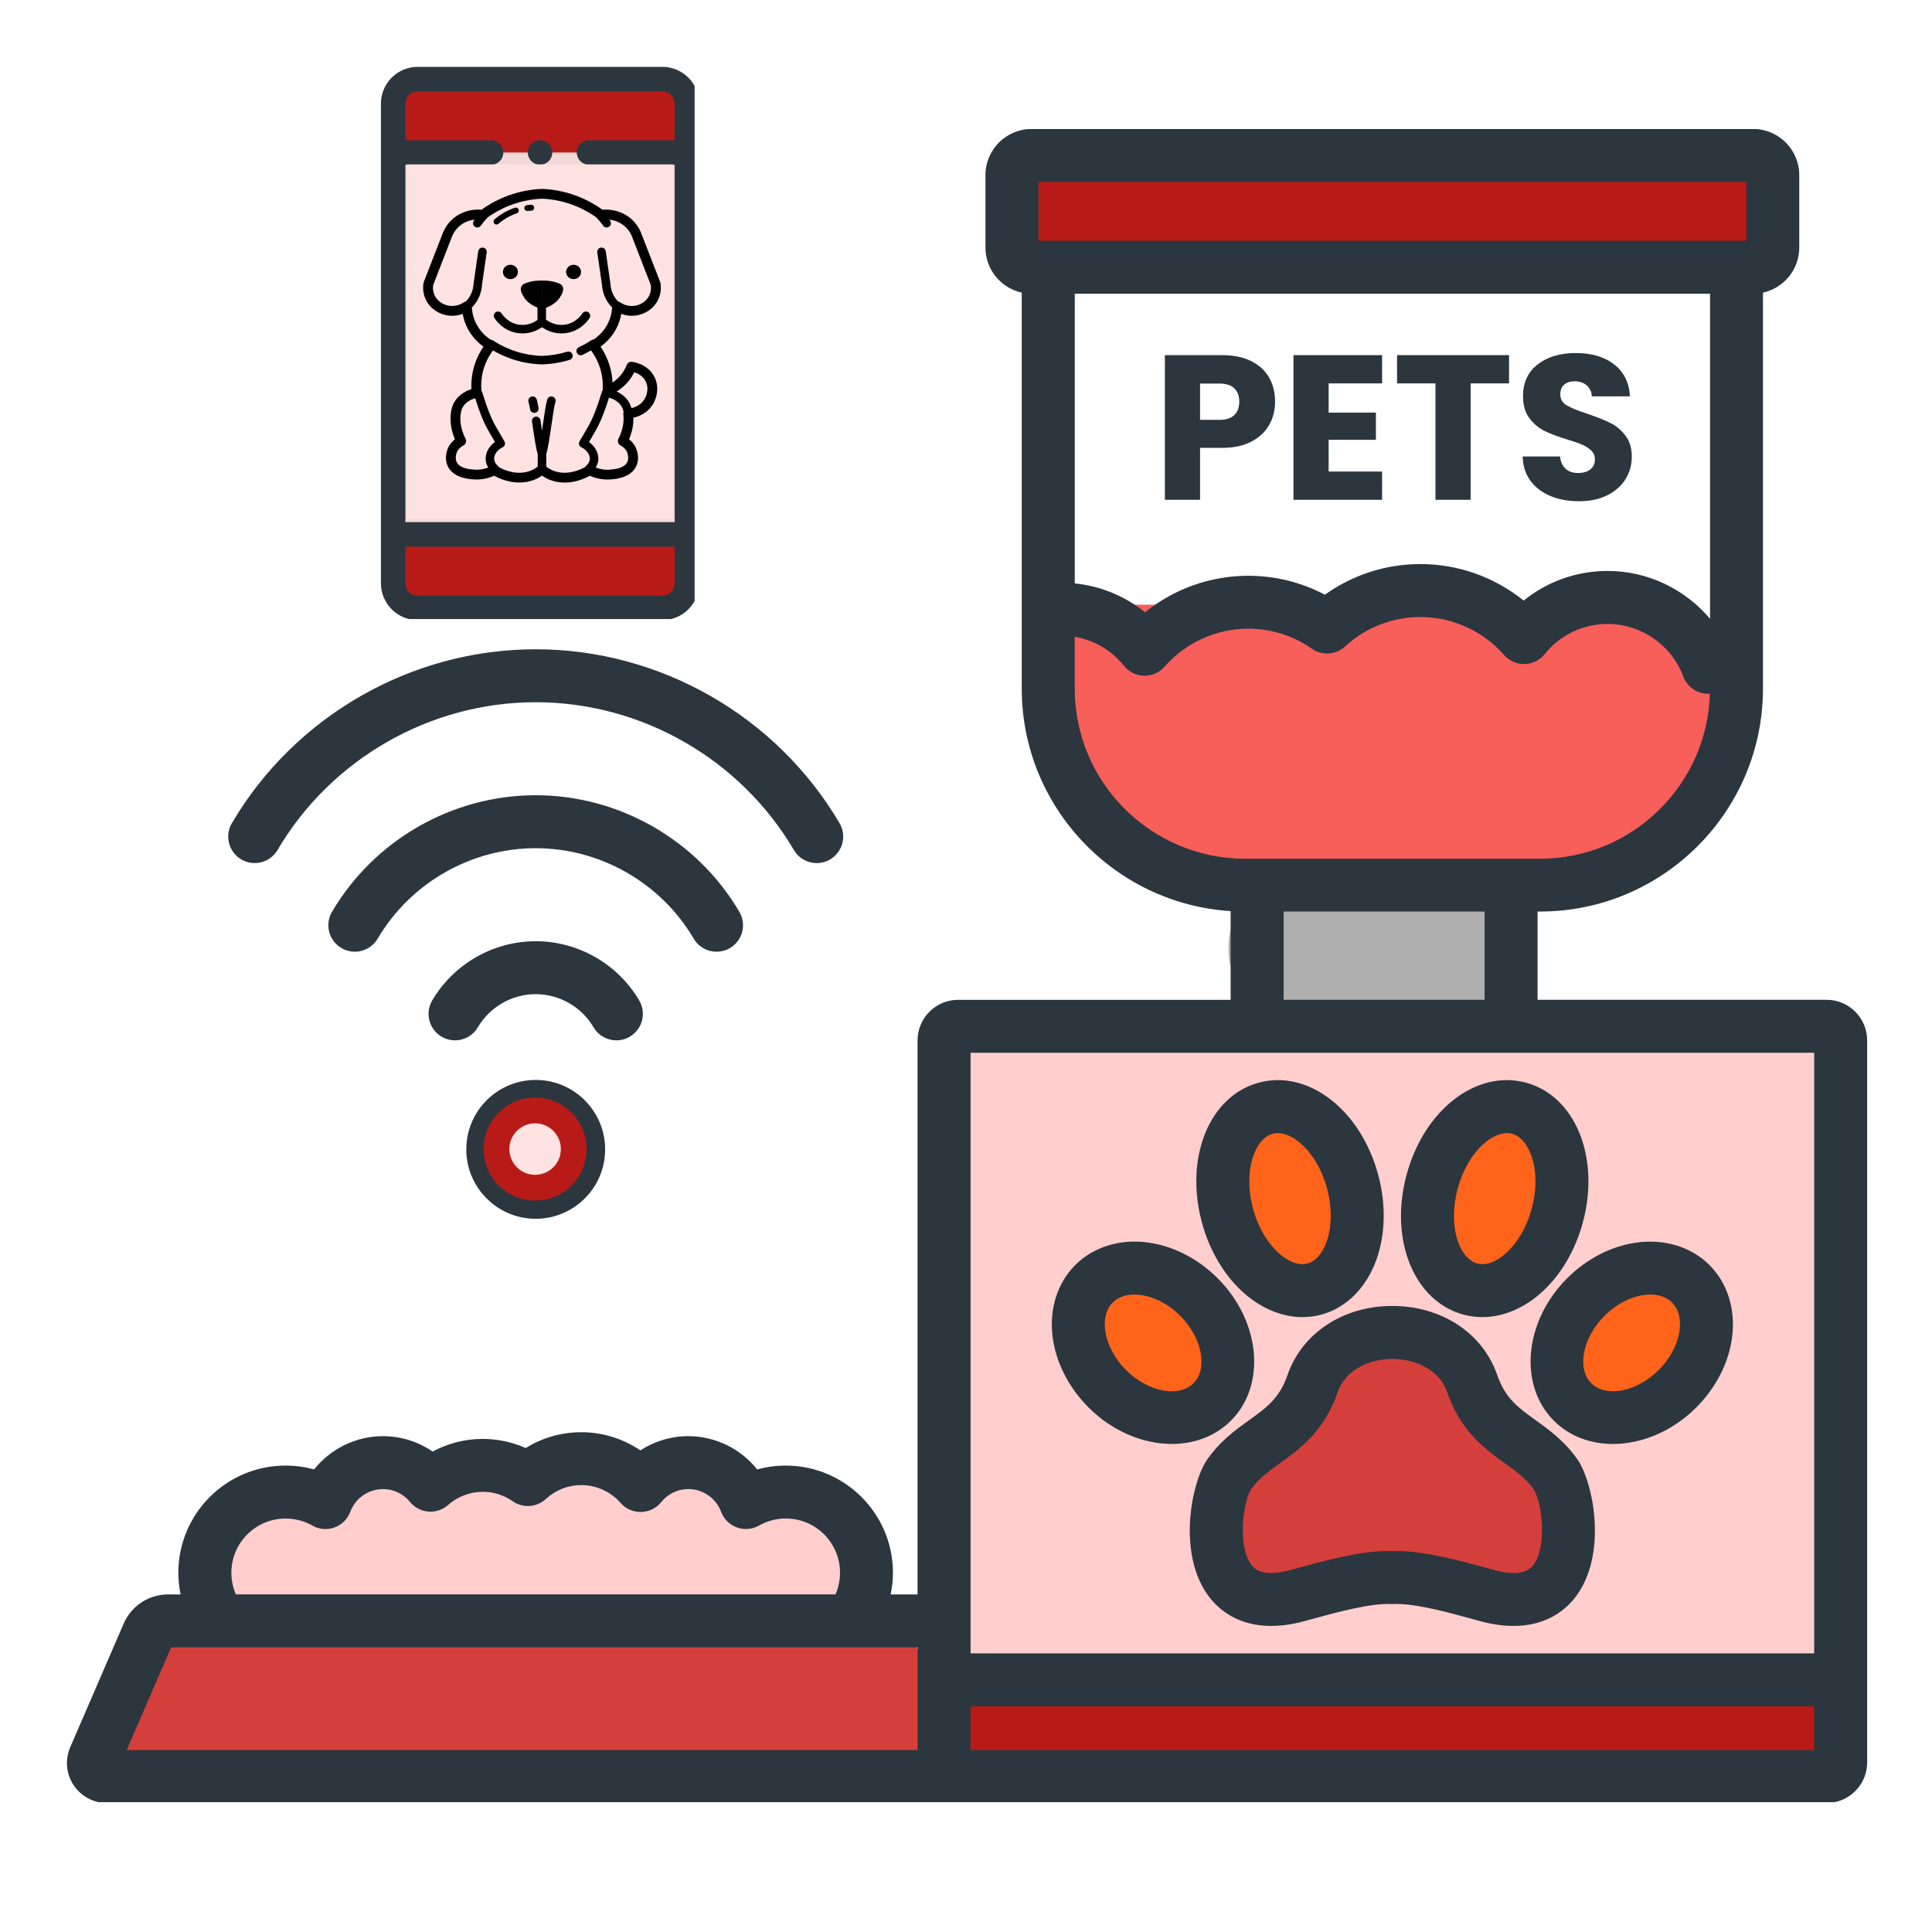 <?xml version="1.0" encoding="UTF-8"?> <svg xmlns="http://www.w3.org/2000/svg" xmlns:xlink="http://www.w3.org/1999/xlink" width="500" zoomAndPan="magnify" viewBox="0 0 375 375" height="500" preserveAspectRatio="xMidYMid meet" version="1.0"><defs><g></g><clipPath id="e8073920e9"><path d="M 183.617 199.578 L 358.461 199.578 L 358.461 325.543 L 183.617 325.543 Z M 183.617 199.578 " clip-rule="nonzero"></path></clipPath><clipPath id="c37a83bc1a"><path d="M 0.617 0.578 L 175.461 0.578 L 175.461 126.543 L 0.617 126.543 Z M 0.617 0.578 " clip-rule="nonzero"></path></clipPath><clipPath id="24e0a2876a"><rect x="0" width="176" y="0" height="127"></rect></clipPath><clipPath id="9bce5357b5"><path d="M 41.477 283.758 L 168.762 283.758 L 168.762 330.176 L 41.477 330.176 Z M 41.477 283.758 " clip-rule="nonzero"></path></clipPath><clipPath id="b0d5c525c2"><path d="M 105.082 283.758 C 69.953 283.758 41.477 294.148 41.477 306.965 C 41.477 319.781 69.953 330.176 105.082 330.176 C 140.211 330.176 168.688 319.781 168.688 306.965 C 168.688 294.148 140.211 283.758 105.082 283.758 Z M 105.082 283.758 " clip-rule="nonzero"></path></clipPath><clipPath id="4340d06188"><path d="M 0.477 0.758 L 127.719 0.758 L 127.719 47.176 L 0.477 47.176 Z M 0.477 0.758 " clip-rule="nonzero"></path></clipPath><clipPath id="eedb66172c"><path d="M 64.082 0.758 C 28.953 0.758 0.477 11.148 0.477 23.965 C 0.477 36.781 28.953 47.176 64.082 47.176 C 99.211 47.176 127.688 36.781 127.688 23.965 C 127.688 11.148 99.211 0.758 64.082 0.758 Z M 64.082 0.758 " clip-rule="nonzero"></path></clipPath><clipPath id="e8c7c3a89d"><rect x="0" width="128" y="0" height="48"></rect></clipPath><clipPath id="0ea9186991"><path d="M 183.617 328.629 L 358.461 328.629 L 358.461 346.371 L 183.617 346.371 Z M 183.617 328.629 " clip-rule="nonzero"></path></clipPath><clipPath id="57c3fb2841"><path d="M 0.617 0.629 L 175.461 0.629 L 175.461 18.371 L 0.617 18.371 Z M 0.617 0.629 " clip-rule="nonzero"></path></clipPath><clipPath id="bbbe6de3fe"><rect x="0" width="176" y="0" height="19"></rect></clipPath><clipPath id="821e1cc804"><path d="M 200.156 31.91 L 341.086 31.91 L 341.086 49.648 L 200.156 49.648 Z M 200.156 31.91 " clip-rule="nonzero"></path></clipPath><clipPath id="b8a622a334"><path d="M 0.156 0.91 L 141.086 0.91 L 141.086 18.648 L 0.156 18.648 Z M 0.156 0.91 " clip-rule="nonzero"></path></clipPath><clipPath id="2e2a807655"><rect x="0" width="142" y="0" height="19"></rect></clipPath><clipPath id="727e84e766"><path d="M 22.555 317.066 L 179 317.066 L 179 343.281 L 22.555 343.281 Z M 22.555 317.066 " clip-rule="nonzero"></path></clipPath><clipPath id="b3de8133ef"><path d="M 28.555 317.066 L 172.945 317.066 C 174.535 317.066 176.062 317.699 177.188 318.824 C 178.312 319.949 178.945 321.473 178.945 323.066 L 178.945 337.281 C 178.945 338.875 178.312 340.398 177.188 341.523 C 176.062 342.652 174.535 343.281 172.945 343.281 L 28.555 343.281 C 26.965 343.281 25.438 342.652 24.312 341.523 C 23.188 340.398 22.555 338.875 22.555 337.281 L 22.555 323.066 C 22.555 321.473 23.188 319.949 24.312 318.824 C 25.438 317.699 26.965 317.066 28.555 317.066 Z M 28.555 317.066 " clip-rule="nonzero"></path></clipPath><clipPath id="f2a91de0fa"><path d="M 0.555 0.066 L 157 0.066 L 157 26.281 L 0.555 26.281 Z M 0.555 0.066 " clip-rule="nonzero"></path></clipPath><clipPath id="128a61e3b2"><path d="M 6.555 0.066 L 150.945 0.066 C 152.535 0.066 154.062 0.699 155.188 1.824 C 156.312 2.949 156.945 4.473 156.945 6.066 L 156.945 20.281 C 156.945 21.875 156.312 23.398 155.188 24.523 C 154.062 25.652 152.535 26.281 150.945 26.281 L 6.555 26.281 C 4.965 26.281 3.438 25.652 2.312 24.523 C 1.188 23.398 0.555 21.875 0.555 20.281 L 0.555 6.066 C 0.555 4.473 1.188 2.949 2.312 1.824 C 3.438 0.699 4.965 0.066 6.555 0.066 Z M 6.555 0.066 " clip-rule="nonzero"></path></clipPath><clipPath id="eae759f5b2"><rect x="0" width="157" y="0" height="27"></rect></clipPath><clipPath id="5be9712130"><path d="M 73.324 12 L 134.824 12 L 134.824 120.16 L 73.324 120.16 Z M 73.324 12 " clip-rule="nonzero"></path></clipPath><clipPath id="dd4da2e9af"><path d="M 78.922 31.91 L 130.629 31.91 L 130.629 100.758 L 78.922 100.758 Z M 78.922 31.91 " clip-rule="nonzero"></path></clipPath><clipPath id="7640c4597e"><path d="M 0.922 0.91 L 52.629 0.91 L 52.629 69.758 L 0.922 69.758 Z M 0.922 0.91 " clip-rule="nonzero"></path></clipPath><clipPath id="4ecad1ae11"><rect x="0" width="53" y="0" height="70"></rect></clipPath><clipPath id="822da3a580"><path d="M 82 36.664 L 128.449 36.664 L 128.449 93.664 L 82 93.664 Z M 82 36.664 " clip-rule="nonzero"></path></clipPath><clipPath id="e6bdc98ce2"><path d="M 204.066 117.371 L 332.082 117.371 L 332.082 159.551 L 204.066 159.551 Z M 204.066 117.371 " clip-rule="nonzero"></path></clipPath><clipPath id="60b0042ed6"><path d="M 216.066 117.371 L 320.027 117.371 C 326.656 117.371 332.027 122.746 332.027 129.371 L 332.027 147.551 C 332.027 154.176 326.656 159.551 320.027 159.551 L 216.066 159.551 C 209.438 159.551 204.066 154.176 204.066 147.551 L 204.066 129.371 C 204.066 122.746 209.438 117.371 216.066 117.371 Z M 216.066 117.371 " clip-rule="nonzero"></path></clipPath><clipPath id="b1e6cd7de1"><path d="M 0.066 0.371 L 128.082 0.371 L 128.082 42.551 L 0.066 42.551 Z M 0.066 0.371 " clip-rule="nonzero"></path></clipPath><clipPath id="03091ec05d"><path d="M 12.066 0.371 L 116.027 0.371 C 122.656 0.371 128.027 5.746 128.027 12.371 L 128.027 30.551 C 128.027 37.176 122.656 42.551 116.027 42.551 L 12.066 42.551 C 5.438 42.551 0.066 37.176 0.066 30.551 L 0.066 12.371 C 0.066 5.746 5.438 0.371 12.066 0.371 Z M 12.066 0.371 " clip-rule="nonzero"></path></clipPath><clipPath id="96143b9ef0"><rect x="0" width="129" y="0" height="43"></rect></clipPath><clipPath id="c74e5af649"><path d="M 220.555 129.371 L 319.738 129.371 L 319.738 171.551 L 220.555 171.551 Z M 220.555 129.371 " clip-rule="nonzero"></path></clipPath><clipPath id="582d38c2d5"><path d="M 232.555 129.371 L 307.59 129.371 C 314.215 129.371 319.59 134.746 319.59 141.371 L 319.59 159.551 C 319.59 166.176 314.215 171.551 307.59 171.551 L 232.555 171.551 C 225.926 171.551 220.555 166.176 220.555 159.551 L 220.555 141.371 C 220.555 134.746 225.926 129.371 232.555 129.371 Z M 232.555 129.371 " clip-rule="nonzero"></path></clipPath><clipPath id="10c7f0683c"><path d="M 0.555 0.371 L 99.68 0.371 L 99.68 42.551 L 0.555 42.551 Z M 0.555 0.371 " clip-rule="nonzero"></path></clipPath><clipPath id="576723b518"><path d="M 12.555 0.371 L 87.59 0.371 C 94.215 0.371 99.59 5.746 99.59 12.371 L 99.59 30.551 C 99.59 37.176 94.215 42.551 87.59 42.551 L 12.555 42.551 C 5.926 42.551 0.555 37.176 0.555 30.551 L 0.555 12.371 C 0.555 5.746 5.926 0.371 12.555 0.371 Z M 12.555 0.371 " clip-rule="nonzero"></path></clipPath><clipPath id="1b6fb54a5b"><rect x="0" width="100" y="0" height="43"></rect></clipPath><clipPath id="39c6c3a00f"><path d="M 238.465 171.551 L 295.66 171.551 L 295.66 196.578 L 238.465 196.578 Z M 238.465 171.551 " clip-rule="nonzero"></path></clipPath><clipPath id="8785f4e434"><path d="M 250.465 171.551 L 283.605 171.551 C 290.234 171.551 295.605 176.922 295.605 183.551 L 295.605 184.578 C 295.605 191.203 290.234 196.578 283.605 196.578 L 250.465 196.578 C 243.84 196.578 238.465 191.203 238.465 184.578 L 238.465 183.551 C 238.465 176.922 243.84 171.551 250.465 171.551 Z M 250.465 171.551 " clip-rule="nonzero"></path></clipPath><clipPath id="13873806b2"><path d="M 0.465 0.551 L 57.66 0.551 L 57.66 25.578 L 0.465 25.578 Z M 0.465 0.551 " clip-rule="nonzero"></path></clipPath><clipPath id="b8e904b16d"><path d="M 12.465 0.551 L 45.605 0.551 C 52.234 0.551 57.605 5.922 57.605 12.551 L 57.605 13.578 C 57.605 20.203 52.234 25.578 45.605 25.578 L 12.465 25.578 C 5.84 25.578 0.465 20.203 0.465 13.578 L 0.465 12.551 C 0.465 5.922 5.84 0.551 12.465 0.551 Z M 12.465 0.551 " clip-rule="nonzero"></path></clipPath><clipPath id="e80cfeebed"><rect x="0" width="58" y="0" height="26"></rect></clipPath><clipPath id="6d5ddeffaa"><path d="M 249.781 259.426 L 291.461 259.426 L 291.461 303.223 L 249.781 303.223 Z M 249.781 259.426 " clip-rule="nonzero"></path></clipPath><clipPath id="7eae310c0f"><path d="M 270.621 259.426 C 259.113 259.426 249.781 269.203 249.781 281.266 C 249.781 293.324 259.113 303.102 270.621 303.102 C 282.129 303.102 291.461 293.324 291.461 281.266 C 291.461 269.203 282.129 259.426 270.621 259.426 Z M 270.621 259.426 " clip-rule="nonzero"></path></clipPath><clipPath id="e50ce619aa"><path d="M 0.781 0.426 L 42.461 0.426 L 42.461 44.121 L 0.781 44.121 Z M 0.781 0.426 " clip-rule="nonzero"></path></clipPath><clipPath id="c394ef9c0b"><path d="M 21.621 0.426 C 10.113 0.426 0.781 10.203 0.781 22.266 C 0.781 34.324 10.113 44.102 21.621 44.102 C 33.129 44.102 42.461 34.324 42.461 22.266 C 42.461 10.203 33.129 0.426 21.621 0.426 Z M 21.621 0.426 " clip-rule="nonzero"></path></clipPath><clipPath id="54528f1614"><rect x="0" width="43" y="0" height="45"></rect></clipPath><clipPath id="4114d202a3"><path d="M 235.348 275.387 L 268.047 275.387 L 268.047 308.086 L 235.348 308.086 Z M 235.348 275.387 " clip-rule="nonzero"></path></clipPath><clipPath id="de6d65250c"><path d="M 251.699 275.387 C 242.668 275.387 235.348 282.707 235.348 291.734 C 235.348 300.766 242.668 308.086 251.699 308.086 C 260.727 308.086 268.047 300.766 268.047 291.734 C 268.047 282.707 260.727 275.387 251.699 275.387 Z M 251.699 275.387 " clip-rule="nonzero"></path></clipPath><clipPath id="9203974204"><path d="M 0.348 0.387 L 33.047 0.387 L 33.047 33.086 L 0.348 33.086 Z M 0.348 0.387 " clip-rule="nonzero"></path></clipPath><clipPath id="c5f88d3c02"><path d="M 16.699 0.387 C 7.668 0.387 0.348 7.707 0.348 16.734 C 0.348 25.766 7.668 33.086 16.699 33.086 C 25.727 33.086 33.047 25.766 33.047 16.734 C 33.047 7.707 25.727 0.387 16.699 0.387 Z M 16.699 0.387 " clip-rule="nonzero"></path></clipPath><clipPath id="f7882d7dad"><rect x="0" width="34" y="0" height="34"></rect></clipPath><clipPath id="d6d9332d91"><path d="M 271.039 275.387 L 303.738 275.387 L 303.738 308.086 L 271.039 308.086 Z M 271.039 275.387 " clip-rule="nonzero"></path></clipPath><clipPath id="4b65be77ce"><path d="M 287.387 275.387 C 278.359 275.387 271.039 282.707 271.039 291.734 C 271.039 300.766 278.359 308.086 287.387 308.086 C 296.418 308.086 303.738 300.766 303.738 291.734 C 303.738 282.707 296.418 275.387 287.387 275.387 Z M 287.387 275.387 " clip-rule="nonzero"></path></clipPath><clipPath id="1aaf7489d3"><path d="M 0.039 0.387 L 32.738 0.387 L 32.738 33.086 L 0.039 33.086 Z M 0.039 0.387 " clip-rule="nonzero"></path></clipPath><clipPath id="1b7f95cc63"><path d="M 16.387 0.387 C 7.359 0.387 0.039 7.707 0.039 16.734 C 0.039 25.766 7.359 33.086 16.387 33.086 C 25.418 33.086 32.738 25.766 32.738 16.734 C 32.738 7.707 25.418 0.387 16.387 0.387 Z M 16.387 0.387 " clip-rule="nonzero"></path></clipPath><clipPath id="dfa92e860b"><rect x="0" width="33" y="0" height="34"></rect></clipPath><clipPath id="9acdafb686"><path d="M 209.664 245.023 L 238.465 245.023 L 238.465 273.828 L 209.664 273.828 Z M 209.664 245.023 " clip-rule="nonzero"></path></clipPath><clipPath id="4727d9fd2f"><path d="M 224.062 245.023 C 216.109 245.023 209.664 251.473 209.664 259.426 C 209.664 267.379 216.109 273.828 224.062 273.828 C 232.02 273.828 238.465 267.379 238.465 259.426 C 238.465 251.473 232.02 245.023 224.062 245.023 Z M 224.062 245.023 " clip-rule="nonzero"></path></clipPath><clipPath id="c1376527da"><path d="M 0.664 0.023 L 29.465 0.023 L 29.465 28.828 L 0.664 28.828 Z M 0.664 0.023 " clip-rule="nonzero"></path></clipPath><clipPath id="5fd6e7bff9"><path d="M 15.062 0.023 C 7.109 0.023 0.664 6.473 0.664 14.426 C 0.664 22.379 7.109 28.828 15.062 28.828 C 23.02 28.828 29.465 22.379 29.465 14.426 C 29.465 6.473 23.02 0.023 15.062 0.023 Z M 15.062 0.023 " clip-rule="nonzero"></path></clipPath><clipPath id="c8eb62ba38"><rect x="0" width="30" y="0" height="29"></rect></clipPath><clipPath id="d562042eb7"><path d="M 235.348 216.223 L 264.152 216.223 L 264.152 249.074 L 235.348 249.074 Z M 235.348 216.223 " clip-rule="nonzero"></path></clipPath><clipPath id="0ac94b4359"><path d="M 249.75 216.223 C 241.797 216.223 235.348 223.562 235.348 232.617 C 235.348 241.676 241.797 249.016 249.75 249.016 C 257.703 249.016 264.152 241.676 264.152 232.617 C 264.152 223.562 257.703 216.223 249.75 216.223 Z M 249.75 216.223 " clip-rule="nonzero"></path></clipPath><clipPath id="a365d7ae96"><path d="M 0.348 0.223 L 29.152 0.223 L 29.152 33 L 0.348 33 Z M 0.348 0.223 " clip-rule="nonzero"></path></clipPath><clipPath id="8b703a2be6"><path d="M 14.75 0.223 C 6.797 0.223 0.348 7.562 0.348 16.617 C 0.348 25.676 6.797 33.016 14.75 33.016 C 22.703 33.016 29.152 25.676 29.152 16.617 C 29.152 7.562 22.703 0.223 14.75 0.223 Z M 14.75 0.223 " clip-rule="nonzero"></path></clipPath><clipPath id="bba8d1500c"><rect x="0" width="30" y="0" height="34"></rect></clipPath><clipPath id="02d414783f"><path d="M 274.934 216.223 L 303.738 216.223 L 303.738 249.074 L 274.934 249.074 Z M 274.934 216.223 " clip-rule="nonzero"></path></clipPath><clipPath id="680a225958"><path d="M 289.336 216.223 C 281.383 216.223 274.934 223.562 274.934 232.617 C 274.934 241.676 281.383 249.016 289.336 249.016 C 297.289 249.016 303.738 241.676 303.738 232.617 C 303.738 223.562 297.289 216.223 289.336 216.223 Z M 289.336 216.223 " clip-rule="nonzero"></path></clipPath><clipPath id="319bcebdcb"><path d="M 0.934 0.223 L 29.738 0.223 L 29.738 33 L 0.934 33 Z M 0.934 0.223 " clip-rule="nonzero"></path></clipPath><clipPath id="4748f18bd1"><path d="M 15.336 0.223 C 7.383 0.223 0.934 7.562 0.934 16.617 C 0.934 25.676 7.383 33.016 15.336 33.016 C 23.289 33.016 29.738 25.676 29.738 16.617 C 29.738 7.562 23.289 0.223 15.336 0.223 Z M 15.336 0.223 " clip-rule="nonzero"></path></clipPath><clipPath id="49973d8ca1"><rect x="0" width="30" y="0" height="34"></rect></clipPath><clipPath id="1cb2a87f3b"><path d="M 303.223 245.023 L 332.027 245.023 L 332.027 273.828 L 303.223 273.828 Z M 303.223 245.023 " clip-rule="nonzero"></path></clipPath><clipPath id="6b232e1904"><path d="M 317.625 245.023 C 309.672 245.023 303.223 251.473 303.223 259.426 C 303.223 267.379 309.672 273.828 317.625 273.828 C 325.578 273.828 332.027 267.379 332.027 259.426 C 332.027 251.473 325.578 245.023 317.625 245.023 Z M 317.625 245.023 " clip-rule="nonzero"></path></clipPath><clipPath id="f6f6bc70c4"><path d="M 0.223 0.023 L 29.027 0.023 L 29.027 28.828 L 0.223 28.828 Z M 0.223 0.023 " clip-rule="nonzero"></path></clipPath><clipPath id="8bf64de0db"><path d="M 14.625 0.023 C 6.672 0.023 0.223 6.473 0.223 14.426 C 0.223 22.379 6.672 28.828 14.625 28.828 C 22.578 28.828 29.027 22.379 29.027 14.426 C 29.027 6.473 22.578 0.023 14.625 0.023 Z M 14.625 0.023 " clip-rule="nonzero"></path></clipPath><clipPath id="23c8e0a9aa"><rect x="0" width="30" y="0" height="29"></rect></clipPath><clipPath id="669ccabfcc"><path d="M 12.348 25.047 L 362.598 25.047 L 362.598 349.797 L 12.348 349.797 Z M 12.348 25.047 " clip-rule="nonzero"></path></clipPath><clipPath id="84bd579fed"><path d="M 93.875 213.043 L 113.859 213.043 L 113.859 233.027 L 93.875 233.027 Z M 93.875 213.043 " clip-rule="nonzero"></path></clipPath><clipPath id="da3f2fa6e1"><path d="M 103.867 213.043 C 98.348 213.043 93.875 217.516 93.875 223.035 C 93.875 228.555 98.348 233.027 103.867 233.027 C 109.383 233.027 113.859 228.555 113.859 223.035 C 113.859 217.516 109.383 213.043 103.867 213.043 Z M 103.867 213.043 " clip-rule="nonzero"></path></clipPath><clipPath id="71ce74e895"><path d="M 0.875 0.043 L 20.859 0.043 L 20.859 20.027 L 0.875 20.027 Z M 0.875 0.043 " clip-rule="nonzero"></path></clipPath><clipPath id="0bce1ba0de"><path d="M 10.867 0.043 C 5.348 0.043 0.875 4.516 0.875 10.035 C 0.875 15.555 5.348 20.027 10.867 20.027 C 16.383 20.027 20.859 15.555 20.859 10.035 C 20.859 4.516 16.383 0.043 10.867 0.043 Z M 10.867 0.043 " clip-rule="nonzero"></path></clipPath><clipPath id="466d0ad5d9"><rect x="0" width="21" y="0" height="21"></rect></clipPath><clipPath id="9e05200b9b"><path d="M 98.871 218.039 L 108.863 218.039 L 108.863 228.031 L 98.871 228.031 Z M 98.871 218.039 " clip-rule="nonzero"></path></clipPath><clipPath id="41d5bd59d9"><path d="M 103.867 218.039 C 101.105 218.039 98.871 220.277 98.871 223.035 C 98.871 225.793 101.105 228.031 103.867 228.031 C 106.625 228.031 108.863 225.793 108.863 223.035 C 108.863 220.277 106.625 218.039 103.867 218.039 Z M 103.867 218.039 " clip-rule="nonzero"></path></clipPath><clipPath id="338c997fb7"><path d="M 0.871 0.039 L 10.863 0.039 L 10.863 10.031 L 0.871 10.031 Z M 0.871 0.039 " clip-rule="nonzero"></path></clipPath><clipPath id="440f0e5af1"><path d="M 5.867 0.039 C 3.105 0.039 0.871 2.277 0.871 5.035 C 0.871 7.793 3.105 10.031 5.867 10.031 C 8.625 10.031 10.863 7.793 10.863 5.035 C 10.863 2.277 8.625 0.039 5.867 0.039 Z M 5.867 0.039 " clip-rule="nonzero"></path></clipPath><clipPath id="354da3bae7"><rect x="0" width="11" y="0" height="11"></rect></clipPath></defs><g clip-path="url(#e8073920e9)"><g transform="matrix(1, 0, 0, 1, 183, 199)"><g clip-path="url(#24e0a2876a)"><g clip-path="url(#c37a83bc1a)"><path fill="#ffcecd" d="M 0.617 0.578 L 175.297 0.578 L 175.297 126.543 L 0.617 126.543 Z M 0.617 0.578 " fill-opacity="1" fill-rule="nonzero"></path></g></g></g></g><g clip-path="url(#9bce5357b5)"><g clip-path="url(#b0d5c525c2)"><g transform="matrix(1, 0, 0, 1, 41, 283)"><g clip-path="url(#e8c7c3a89d)"><g clip-path="url(#4340d06188)"><g clip-path="url(#eedb66172c)"><path fill="#ffcecd" d="M 0.477 0.758 L 127.762 0.758 L 127.762 47.176 L 0.477 47.176 Z M 0.477 0.758 " fill-opacity="1" fill-rule="nonzero"></path></g></g></g></g></g></g><g clip-path="url(#0ea9186991)"><g transform="matrix(1, 0, 0, 1, 183, 328)"><g clip-path="url(#bbbe6de3fe)"><g clip-path="url(#57c3fb2841)"><path fill="#b81b17" d="M 0.617 0.629 L 175.441 0.629 L 175.441 18.371 L 0.617 18.371 Z M 0.617 0.629 " fill-opacity="1" fill-rule="nonzero"></path></g></g></g></g><g clip-path="url(#821e1cc804)"><g transform="matrix(1, 0, 0, 1, 200, 31)"><g clip-path="url(#2e2a807655)"><g clip-path="url(#b8a622a334)"><path fill="#b81b17" d="M 0.156 0.91 L 141.098 0.91 L 141.098 18.648 L 0.156 18.648 Z M 0.156 0.91 " fill-opacity="1" fill-rule="nonzero"></path></g></g></g></g><g clip-path="url(#727e84e766)"><g clip-path="url(#b3de8133ef)"><g transform="matrix(1, 0, 0, 1, 22, 317)"><g clip-path="url(#eae759f5b2)"><g clip-path="url(#f2a91de0fa)"><g clip-path="url(#128a61e3b2)"><path fill="#d43f3b" d="M 0.555 0.066 L 156.938 0.066 L 156.938 26.281 L 0.555 26.281 Z M 0.555 0.066 " fill-opacity="1" fill-rule="nonzero"></path></g></g></g></g></g></g><path fill="#f4d8d8" d="M 76.312 29.609 L 133.328 29.609 L 133.328 103.73 L 76.312 103.73 Z M 76.312 29.609 " fill-opacity="1" fill-rule="nonzero"></path><path fill="#b81b17" d="M 133.328 103.73 L 133.328 113.234 C 133.328 115.871 131.215 117.984 128.578 117.984 L 81.062 117.984 C 78.426 117.984 76.312 115.871 76.312 113.234 L 76.312 103.73 Z M 133.328 103.73 " fill-opacity="1" fill-rule="nonzero"></path><path fill="#b81b17" d="M 128.578 15.355 L 81.062 15.355 C 78.426 15.355 76.312 17.469 76.312 20.105 L 76.312 29.609 L 133.328 29.609 L 133.328 20.105 C 133.328 17.469 131.215 15.355 128.578 15.355 Z M 128.578 15.355 " fill-opacity="1" fill-rule="nonzero"></path><path fill="#2b363f" d="M 104.82 31.984 C 106.129 31.984 107.195 30.914 107.195 29.609 C 107.195 28.301 106.129 27.234 104.82 27.234 C 103.516 27.234 102.445 28.301 102.445 29.609 C 102.445 30.914 103.516 31.984 104.82 31.984 Z M 104.82 31.984 " fill-opacity="1" fill-rule="nonzero"></path><path fill="#2b363f" d="M 104.82 80.926 C 103.516 80.926 102.445 81.992 102.445 83.301 C 102.445 84.605 103.516 85.676 104.82 85.676 C 106.129 85.676 107.195 84.605 107.195 83.301 C 107.195 81.992 106.129 80.926 104.82 80.926 Z M 104.82 80.926 " fill-opacity="1" fill-rule="nonzero"></path><g clip-path="url(#5be9712130)"><path fill="#2b363f" d="M 73.938 20.105 L 73.938 113.234 C 73.938 117.152 77.145 120.359 81.062 120.359 L 128.578 120.359 C 132.5 120.359 135.707 117.152 135.707 113.234 L 135.707 20.105 C 135.707 16.184 132.5 12.977 128.578 12.977 L 81.062 12.977 C 77.145 12.977 73.938 16.184 73.938 20.105 Z M 128.578 115.609 L 81.062 115.609 C 79.758 115.609 78.688 114.539 78.688 113.234 L 78.688 106.105 L 130.953 106.105 L 130.953 113.234 C 130.953 114.539 129.887 115.609 128.578 115.609 Z M 130.953 20.105 L 130.953 27.234 L 114.324 27.234 C 113.016 27.234 111.949 28.301 111.949 29.609 C 111.949 30.914 113.016 31.984 114.324 31.984 L 130.953 31.984 L 130.953 101.355 L 78.688 101.355 L 78.688 31.984 L 95.316 31.984 C 96.625 31.984 97.695 30.914 97.695 29.609 C 97.695 28.301 96.625 27.234 95.316 27.234 L 78.688 27.234 L 78.688 20.105 C 78.688 18.797 79.758 17.73 81.062 17.73 L 128.578 17.73 C 129.887 17.73 130.953 18.797 130.953 20.105 Z M 130.953 20.105 " fill-opacity="1" fill-rule="nonzero"></path></g><path fill="#2b363f" d="M 112.875 73.512 C 107.91 70.52 101.734 70.52 96.766 73.512 C 95.652 74.176 95.27 75.648 95.961 76.766 C 96.648 77.883 98.098 78.262 99.215 77.574 C 102.684 75.508 106.984 75.508 110.453 77.574 C 111.566 78.238 113.043 77.883 113.707 76.766 C 114.371 75.625 113.992 74.176 112.875 73.512 Z M 112.875 73.512 " fill-opacity="1" fill-rule="nonzero"></path><path fill="#2b363f" d="M 85.578 58.094 L 83.984 59.164 C 82.895 59.898 82.609 61.371 83.32 62.465 C 83.773 63.152 84.531 63.535 85.293 63.535 C 85.742 63.535 86.195 63.414 86.598 63.129 L 88.191 62.062 C 98.289 55.336 111.309 55.336 121.402 62.062 L 122.996 63.129 C 124.09 63.867 125.562 63.559 126.297 62.465 C 127.035 61.371 126.727 59.898 125.633 59.164 L 124.039 58.094 C 112.375 50.301 97.266 50.301 85.578 58.094 Z M 85.578 58.094 " fill-opacity="1" fill-rule="nonzero"></path><path fill="#2b363f" d="M 119.336 66.359 L 118.812 66.004 C 110.332 60.352 99.355 60.352 90.875 66.004 L 90.352 66.359 C 89.262 67.098 88.977 68.57 89.688 69.664 C 90.426 70.758 91.898 71.043 92.988 70.328 L 93.512 69.973 C 100.402 65.387 109.312 65.387 116.176 69.973 L 116.699 70.328 C 117.793 71.066 119.266 70.758 120.004 69.664 C 120.715 68.57 120.406 67.098 119.336 66.359 Z M 119.336 66.359 " fill-opacity="1" fill-rule="nonzero"></path><g clip-path="url(#dd4da2e9af)"><g transform="matrix(1, 0, 0, 1, 78, 31)"><g clip-path="url(#4ecad1ae11)"><g clip-path="url(#7640c4597e)"><path fill="#ffe2e2" d="M 0.922 0.91 L 52.629 0.91 L 52.629 69.785 L 0.922 69.785 Z M 0.922 0.91 " fill-opacity="1" fill-rule="nonzero"></path></g></g></g></g><path fill="#000000" d="M 100.527 52.789 C 100.527 52.973 100.488 53.148 100.414 53.32 C 100.34 53.492 100.234 53.641 100.098 53.773 C 99.961 53.902 99.805 54.004 99.629 54.074 C 99.449 54.145 99.262 54.18 99.07 54.18 C 98.875 54.18 98.691 54.145 98.512 54.074 C 98.336 54.004 98.176 53.902 98.039 53.773 C 97.902 53.641 97.797 53.492 97.727 53.32 C 97.652 53.148 97.613 52.973 97.613 52.789 C 97.613 52.602 97.652 52.426 97.727 52.254 C 97.797 52.082 97.902 51.934 98.039 51.801 C 98.176 51.672 98.336 51.57 98.512 51.5 C 98.691 51.43 98.875 51.395 99.07 51.395 C 99.262 51.395 99.449 51.43 99.629 51.5 C 99.805 51.57 99.961 51.672 100.098 51.801 C 100.234 51.934 100.34 52.082 100.414 52.254 C 100.488 52.426 100.527 52.602 100.527 52.789 Z M 100.527 52.789 " fill-opacity="1" fill-rule="nonzero"></path><path fill="#000000" d="M 103.133 76.992 C 102.695 77.129 102.453 77.59 102.59 78.023 C 102.676 78.301 102.781 78.781 102.898 79.457 C 102.969 79.859 103.316 80.141 103.711 80.141 C 103.758 80.141 103.805 80.137 103.855 80.129 C 104.305 80.051 104.605 79.625 104.527 79.176 C 104.395 78.406 104.281 77.887 104.168 77.531 C 104.031 77.098 103.566 76.855 103.133 76.992 Z M 103.133 76.992 " fill-opacity="1" fill-rule="nonzero"></path><g clip-path="url(#822da3a580)"><path fill="#000000" d="M 119.012 64.793 C 119.941 63.438 120.387 62.074 120.586 60.918 C 121.367 61.211 122.391 61.41 123.578 61.219 C 124.289 61.098 126.066 60.641 127.273 58.965 C 128.109 57.809 128.434 56.367 128.188 54.91 C 128.18 54.848 128.16 54.785 128.137 54.723 C 127.457 52.988 126.785 51.25 126.109 49.512 C 125.535 48.039 124.965 46.566 124.379 45.066 C 123.84 43.816 122.98 42.758 121.887 42 C 120.004 40.695 118.004 40.621 116.938 40.707 C 114.855 39.199 110.809 36.898 105.277 36.668 C 105.258 36.668 105.246 36.664 105.219 36.668 C 105.215 36.668 105.211 36.668 105.203 36.668 C 105.203 36.668 105.203 36.668 105.199 36.668 C 105.195 36.668 105.195 36.668 105.195 36.668 C 105.195 36.668 105.191 36.668 105.191 36.668 C 105.188 36.668 105.188 36.668 105.188 36.668 C 105.188 36.668 105.184 36.668 105.184 36.668 C 105.184 36.668 105.184 36.668 105.18 36.668 C 105.176 36.668 105.176 36.668 105.176 36.668 C 105.176 36.668 105.172 36.668 105.172 36.668 C 105.168 36.668 105.164 36.668 105.16 36.668 C 99.602 36.895 95.543 39.199 93.461 40.707 C 92.391 40.625 90.395 40.695 88.512 41.996 C 87.418 42.758 86.555 43.82 86.008 45.094 C 85.434 46.566 84.863 48.039 84.289 49.512 C 83.613 51.25 82.941 52.988 82.262 54.723 C 82.238 54.785 82.219 54.852 82.207 54.914 C 81.965 56.371 82.289 57.809 83.125 58.965 C 84.395 60.727 86.285 61.133 86.82 61.211 C 88.008 61.41 89.031 61.211 89.812 60.918 C 90.012 62.074 90.461 63.438 91.391 64.793 C 92.043 65.746 92.879 66.598 93.84 67.289 C 92.91 68.664 92.242 70.16 91.859 71.75 C 91.555 72.996 91.438 74.262 91.5 75.527 C 90.395 75.895 88.973 76.637 88.145 78.113 C 87.84 78.648 87.641 79.289 87.527 80.078 C 87.297 81.754 87.559 83.496 88.305 85.266 C 87.898 85.582 87.438 86.047 87.078 86.703 C 86.57 87.699 86.273 89.242 86.953 90.582 C 88.066 92.762 90.918 92.973 91.848 93.043 C 93.512 93.184 94.922 92.781 95.914 92.344 C 96.812 92.832 98.656 93.66 100.82 93.66 C 101.758 93.66 102.758 93.504 103.766 93.098 C 104.27 92.895 104.746 92.633 105.199 92.328 C 105.645 92.633 106.121 92.895 106.633 93.102 C 107.652 93.512 108.652 93.668 109.594 93.668 C 111.758 93.668 113.59 92.836 114.484 92.34 C 115.48 92.781 116.887 93.184 118.551 93.051 C 119.586 92.969 122.34 92.742 123.441 90.582 C 124.336 88.824 123.488 87.031 123.301 86.676 C 122.957 86.043 122.508 85.586 122.098 85.266 C 122.695 83.848 122.973 82.445 122.941 81.078 C 124.027 80.832 125.723 80.172 126.77 78.395 C 127.508 77.145 127.977 75.141 127.074 73.262 C 125.77 70.539 122.754 70.242 122.625 70.234 C 122.203 70.195 121.805 70.441 121.652 70.836 C 121.395 71.496 121.047 72.113 120.617 72.664 C 120.078 73.355 119.469 73.871 118.891 74.254 C 118.848 73.402 118.734 72.562 118.539 71.75 C 118.156 70.16 117.488 68.664 116.559 67.289 C 117.52 66.598 118.355 65.746 119.012 64.793 Z M 94.297 89.492 C 94.363 89.93 94.531 90.355 94.777 90.754 C 94.043 91.027 93.098 91.242 91.996 91.148 C 91.254 91.094 89.277 90.945 88.656 89.723 C 88.18 88.789 88.719 87.684 88.77 87.582 C 89.137 86.914 89.707 86.582 89.934 86.469 C 90.164 86.359 90.336 86.16 90.418 85.922 C 90.5 85.684 90.484 85.422 90.371 85.195 C 89.527 83.508 89.207 81.871 89.418 80.34 C 89.492 79.801 89.625 79.367 89.809 79.043 C 90.371 78.039 91.426 77.539 92.227 77.293 C 92.66 78.641 93.152 80.129 93.816 81.648 C 94.379 82.938 95.09 84.133 95.719 85.188 C 95.84 85.391 95.957 85.594 96.074 85.789 C 94.789 86.707 94.094 88.113 94.297 89.492 Z M 122.121 73.828 C 122.5 73.344 122.832 72.816 123.105 72.262 C 123.777 72.465 124.809 72.945 125.355 74.082 C 126.102 75.637 125.297 77.145 125.125 77.434 C 124.441 78.594 123.309 79.043 122.562 79.219 C 122.453 78.832 122.32 78.484 122.148 78.18 C 121.535 77.09 120.586 76.41 119.691 75.988 C 120.629 75.406 121.457 74.684 122.121 73.828 Z M 120.703 78.984 C 120.766 79.086 120.922 79.375 121.043 79.969 C 120.992 80.105 120.969 80.258 120.988 80.41 C 121.18 81.926 120.859 83.539 120.031 85.195 C 119.797 85.664 119.988 86.234 120.461 86.469 C 120.746 86.613 121.281 86.945 121.617 87.566 C 121.645 87.613 122.23 88.758 121.738 89.723 C 121.121 90.934 119.211 91.09 118.395 91.156 C 117.305 91.246 116.359 91.031 115.621 90.75 C 115.867 90.355 116.035 89.93 116.102 89.492 C 116.309 88.113 115.609 86.707 114.324 85.789 C 114.441 85.594 114.559 85.395 114.68 85.191 C 115.309 84.137 116.02 82.941 116.582 81.648 C 117.266 80.082 117.77 78.551 118.211 77.172 C 119.035 77.43 120.121 77.945 120.703 78.984 Z M 115.199 65.914 C 115.066 65.922 114.938 65.949 114.816 66.027 C 114.273 66.367 113.449 66.883 112.363 67.391 C 111.949 67.582 111.773 68.074 111.965 68.484 C 112.105 68.781 112.402 68.957 112.715 68.957 C 112.832 68.957 112.949 68.934 113.062 68.879 C 113.703 68.582 114.254 68.281 114.719 68.012 C 115.648 69.293 116.32 70.691 116.684 72.195 C 116.938 73.238 117.043 74.336 116.996 75.453 C 116.992 75.531 117.004 75.609 117.02 75.684 C 116.953 75.766 116.898 75.859 116.863 75.965 L 116.742 76.34 C 116.285 77.766 115.77 79.379 115.066 80.992 C 114.543 82.191 113.891 83.289 113.258 84.352 C 112.984 84.809 112.723 85.25 112.48 85.68 C 112.371 85.879 112.348 86.113 112.414 86.328 C 112.484 86.543 112.637 86.723 112.84 86.82 C 113.934 87.352 114.602 88.348 114.465 89.25 C 114.379 89.824 113.977 90.242 113.746 90.445 C 113.668 90.512 113.613 90.59 113.566 90.672 C 112.602 91.203 109.969 92.395 107.352 91.34 C 106.867 91.145 106.43 90.879 106.027 90.57 L 106.027 88.125 C 106.367 87.074 106.684 84.914 107.016 82.617 C 107.289 80.723 107.574 78.766 107.809 78.023 C 107.945 77.59 107.703 77.129 107.266 76.992 C 106.832 76.855 106.367 77.098 106.23 77.531 C 105.957 78.398 105.676 80.336 105.379 82.383 C 105.32 82.785 105.262 83.199 105.199 83.613 C 105.137 83.191 105.074 82.773 105.016 82.359 L 104.898 81.562 C 104.836 81.113 104.414 80.805 103.961 80.867 C 103.512 80.934 103.199 81.352 103.266 81.801 L 103.379 82.598 C 103.715 84.902 104.035 87.07 104.375 88.129 L 104.375 90.566 C 103.961 90.879 103.52 91.145 103.047 91.336 C 100.449 92.387 97.867 91.242 96.836 90.68 C 96.789 90.594 96.734 90.512 96.652 90.445 C 96.422 90.246 96.02 89.824 95.934 89.25 C 95.797 88.348 96.465 87.352 97.559 86.82 C 97.762 86.723 97.914 86.543 97.984 86.328 C 98.051 86.113 98.027 85.879 97.918 85.68 C 97.676 85.25 97.41 84.805 97.141 84.348 C 96.508 83.285 95.855 82.188 95.332 80.992 C 94.629 79.379 94.113 77.766 93.656 76.34 L 93.535 75.965 C 93.516 75.898 93.473 75.848 93.438 75.789 C 93.34 74.59 93.426 73.383 93.711 72.195 C 94.078 70.691 94.746 69.293 95.68 68.012 C 97.488 69.062 100.648 70.578 105.168 70.73 C 105.176 70.73 105.184 70.73 105.195 70.73 C 105.195 70.73 105.199 70.727 105.199 70.727 C 105.203 70.727 105.203 70.73 105.203 70.73 C 105.215 70.73 105.223 70.73 105.234 70.73 C 107.078 70.668 108.875 70.367 110.574 69.844 C 111.008 69.707 111.254 69.246 111.117 68.812 C 110.98 68.379 110.52 68.133 110.082 68.27 C 108.531 68.75 106.891 69.023 105.199 69.082 C 100.18 68.906 96.961 66.891 95.582 66.027 C 95.465 65.953 95.332 65.922 95.199 65.914 C 94.5 65.445 93.664 64.742 92.969 63.723 C 91.949 62.242 91.648 60.754 91.59 59.684 C 92.16 59.098 92.625 58.438 92.957 57.703 C 93.305 56.938 93.504 56.129 93.555 55.297 L 94.465 48.992 C 94.527 48.543 94.215 48.125 93.762 48.062 C 93.316 47.996 92.895 48.309 92.828 48.758 L 91.914 55.098 C 91.91 55.121 91.906 55.148 91.906 55.172 C 91.871 55.812 91.719 56.434 91.449 57.023 C 91.203 57.57 90.855 58.066 90.434 58.508 C 90.305 58.535 90.18 58.578 90.07 58.656 C 89.668 58.941 88.574 59.578 87.121 59.336 C 86.863 59.297 85.527 59.043 84.676 57.859 C 84.156 57.137 83.945 56.238 84.078 55.316 C 84.742 53.609 85.406 51.902 86.07 50.195 C 86.641 48.727 87.211 47.254 87.773 45.812 C 88.168 44.895 88.805 44.109 89.602 43.555 C 90.473 42.953 91.391 42.711 92.148 42.629 C 92.09 42.703 92.027 42.785 91.973 42.859 C 91.707 43.23 91.797 43.746 92.172 44.008 C 92.316 44.109 92.48 44.156 92.648 44.156 C 92.906 44.156 93.16 44.035 93.324 43.809 C 93.465 43.605 93.625 43.398 93.793 43.184 C 94.059 42.855 94.34 42.535 94.629 42.234 C 94.641 42.223 94.645 42.203 94.656 42.191 C 96.574 40.816 100.234 38.77 105.219 38.566 C 110.188 38.781 113.832 40.824 115.742 42.191 C 115.754 42.203 115.758 42.223 115.77 42.234 C 116.059 42.535 116.34 42.855 116.605 43.184 C 116.777 43.398 116.934 43.605 117.074 43.809 C 117.238 44.035 117.492 44.156 117.75 44.156 C 117.918 44.156 118.082 44.109 118.227 44.008 C 118.602 43.746 118.691 43.23 118.426 42.859 C 118.375 42.785 118.309 42.707 118.254 42.629 C 119.008 42.715 119.926 42.957 120.797 43.559 C 121.598 44.113 122.227 44.895 122.613 45.785 C 123.188 47.254 123.758 48.727 124.328 50.195 C 124.992 51.902 125.656 53.609 126.32 55.316 C 126.453 56.238 126.242 57.137 125.723 57.859 C 124.93 58.957 123.734 59.262 123.266 59.344 C 121.824 59.578 120.73 58.941 120.328 58.656 C 120.215 58.578 120.094 58.535 119.965 58.508 C 119.543 58.066 119.195 57.57 118.949 57.023 C 118.68 56.434 118.527 55.812 118.492 55.172 C 118.492 55.148 118.488 55.121 118.484 55.098 L 117.57 48.758 C 117.504 48.309 117.086 47.996 116.637 48.062 C 116.184 48.125 115.871 48.543 115.934 48.992 L 116.844 55.297 C 116.895 56.129 117.094 56.938 117.441 57.703 C 117.773 58.438 118.238 59.098 118.809 59.684 C 118.75 60.754 118.449 62.242 117.438 63.723 C 116.738 64.738 115.898 65.445 115.199 65.914 Z M 115.199 65.914 " fill-opacity="1" fill-rule="nonzero"></path></g><path fill="#000000" d="M 114.168 60.59 C 113.781 60.348 113.27 60.465 113.031 60.852 C 112.906 61.051 111.746 62.805 109.484 63.039 C 107.766 63.219 106.48 62.418 105.98 62.035 L 105.98 59.723 C 106.375 59.594 106.828 59.391 107.285 59.086 C 108.082 58.551 108.551 58.055 109.027 57.117 C 109.477 56.234 109.285 55.777 109.195 55.586 C 109.055 55.273 108.738 55.109 108.387 54.969 C 107.824 54.746 106.785 54.43 105.203 54.453 L 105.203 58.699 C 105.199 58.699 105.199 58.695 105.195 58.695 L 105.195 54.453 C 103.613 54.43 102.574 54.746 102.012 54.969 C 101.66 55.109 101.344 55.273 101.203 55.586 C 101.113 55.777 100.922 56.234 101.371 57.117 C 101.848 58.055 102.316 58.551 103.113 59.086 C 103.531 59.367 103.953 59.562 104.324 59.695 L 104.324 62.105 C 103.77 62.504 102.539 63.211 100.914 63.039 C 98.652 62.805 97.492 61.051 97.367 60.852 C 97.129 60.465 96.617 60.348 96.23 60.59 C 95.844 60.828 95.727 61.336 95.969 61.723 C 96.242 62.16 97.766 64.367 100.742 64.68 C 100.973 64.703 101.199 64.715 101.418 64.715 C 103.152 64.715 104.473 64.012 105.199 63.508 C 105.926 64.012 107.246 64.715 108.98 64.715 C 109.199 64.715 109.426 64.703 109.656 64.68 C 112.633 64.367 114.156 62.16 114.43 61.723 C 114.672 61.336 114.555 60.828 114.168 60.59 Z M 114.168 60.59 " fill-opacity="1" fill-rule="nonzero"></path><path fill="#000000" d="M 112.785 52.789 C 112.785 52.973 112.746 53.148 112.672 53.32 C 112.602 53.492 112.496 53.641 112.359 53.773 C 112.223 53.902 112.062 54.004 111.887 54.074 C 111.707 54.145 111.523 54.18 111.328 54.18 C 111.137 54.18 110.949 54.145 110.773 54.074 C 110.594 54.004 110.438 53.902 110.301 53.773 C 110.164 53.641 110.059 53.492 109.984 53.32 C 109.91 53.148 109.871 52.973 109.871 52.789 C 109.871 52.602 109.91 52.426 109.984 52.254 C 110.059 52.082 110.164 51.934 110.301 51.801 C 110.438 51.672 110.594 51.57 110.773 51.5 C 110.949 51.43 111.137 51.395 111.328 51.395 C 111.523 51.395 111.707 51.43 111.887 51.5 C 112.062 51.57 112.223 51.672 112.359 51.801 C 112.496 51.934 112.602 52.082 112.672 52.254 C 112.746 52.426 112.785 52.602 112.785 52.789 Z M 112.785 52.789 " fill-opacity="1" fill-rule="nonzero"></path><path fill="#000000" d="M 96.367 43.578 C 96.5 43.578 96.637 43.531 96.742 43.438 C 97.672 42.633 98.723 42 99.871 41.562 C 100.02 41.508 100.164 41.453 100.309 41.406 C 100.605 41.309 100.77 40.984 100.672 40.688 C 100.57 40.387 100.246 40.227 99.945 40.324 C 99.789 40.379 99.625 40.434 99.461 40.496 C 98.188 40.984 97.02 41.684 95.992 42.582 C 95.754 42.789 95.727 43.148 95.938 43.383 C 96.051 43.516 96.207 43.578 96.367 43.578 Z M 96.367 43.578 " fill-opacity="1" fill-rule="nonzero"></path><path fill="#000000" d="M 102.34 40.949 C 102.363 40.949 102.383 40.949 102.406 40.945 C 102.68 40.914 102.926 40.895 103.148 40.887 C 103.465 40.875 103.711 40.609 103.695 40.293 C 103.684 39.977 103.387 39.734 103.102 39.746 C 102.855 39.758 102.578 39.777 102.277 39.812 C 101.961 39.848 101.734 40.129 101.773 40.445 C 101.805 40.734 102.055 40.949 102.34 40.949 Z M 102.34 40.949 " fill-opacity="1" fill-rule="nonzero"></path><g clip-path="url(#e6bdc98ce2)"><g clip-path="url(#60b0042ed6)"><g transform="matrix(1, 0, 0, 1, 204, 117)"><g clip-path="url(#96143b9ef0)"><g clip-path="url(#b1e6cd7de1)"><g clip-path="url(#03091ec05d)"><path fill="#f85e5a" d="M 0.066 0.371 L 128.082 0.371 L 128.082 42.551 L 0.066 42.551 Z M 0.066 0.371 " fill-opacity="1" fill-rule="nonzero"></path></g></g></g></g></g></g><g clip-path="url(#c74e5af649)"><g clip-path="url(#582d38c2d5)"><g transform="matrix(1, 0, 0, 1, 220, 129)"><g clip-path="url(#1b6fb54a5b)"><g clip-path="url(#10c7f0683c)"><g clip-path="url(#576723b518)"><path fill="#f85e5a" d="M 0.555 0.371 L 99.574 0.371 L 99.574 42.551 L 0.555 42.551 Z M 0.555 0.371 " fill-opacity="1" fill-rule="nonzero"></path></g></g></g></g></g></g><g clip-path="url(#39c6c3a00f)"><g clip-path="url(#8785f4e434)"><g transform="matrix(1, 0, 0, 1, 238, 171)"><g clip-path="url(#e80cfeebed)"><g clip-path="url(#13873806b2)"><g clip-path="url(#b8e904b16d)"><path fill="#afafaf" d="M 0.465 0.551 L 57.562 0.551 L 57.562 25.578 L 0.465 25.578 Z M 0.465 0.551 " fill-opacity="1" fill-rule="nonzero"></path></g></g></g></g></g></g><g clip-path="url(#6d5ddeffaa)"><g clip-path="url(#7eae310c0f)"><g transform="matrix(1, 0, 0, 1, 249, 259)"><g clip-path="url(#54528f1614)"><g clip-path="url(#e50ce619aa)"><g clip-path="url(#c394ef9c0b)"><path fill="#d43f3b" d="M 0.781 0.426 L 42.461 0.426 L 42.461 44.059 L 0.781 44.059 Z M 0.781 0.426 " fill-opacity="1" fill-rule="nonzero"></path></g></g></g></g></g></g><g clip-path="url(#4114d202a3)"><g clip-path="url(#de6d65250c)"><g transform="matrix(1, 0, 0, 1, 235, 275)"><g clip-path="url(#f7882d7dad)"><g clip-path="url(#9203974204)"><g clip-path="url(#c5f88d3c02)"><path fill="#d43f3b" d="M 0.348 0.387 L 33.047 0.387 L 33.047 33.086 L 0.348 33.086 Z M 0.348 0.387 " fill-opacity="1" fill-rule="nonzero"></path></g></g></g></g></g></g><g clip-path="url(#d6d9332d91)"><g clip-path="url(#4b65be77ce)"><g transform="matrix(1, 0, 0, 1, 271, 275)"><g clip-path="url(#dfa92e860b)"><g clip-path="url(#1aaf7489d3)"><g clip-path="url(#1b7f95cc63)"><path fill="#d43f3b" d="M 0.039 0.387 L 32.738 0.387 L 32.738 33.086 L 0.039 33.086 Z M 0.039 0.387 " fill-opacity="1" fill-rule="nonzero"></path></g></g></g></g></g></g><g clip-path="url(#9acdafb686)"><g clip-path="url(#4727d9fd2f)"><g transform="matrix(1, 0, 0, 1, 209, 245)"><g clip-path="url(#c8eb62ba38)"><g clip-path="url(#c1376527da)"><g clip-path="url(#5fd6e7bff9)"><path fill="#ff641a" d="M 0.664 0.023 L 29.465 0.023 L 29.465 28.828 L 0.664 28.828 Z M 0.664 0.023 " fill-opacity="1" fill-rule="nonzero"></path></g></g></g></g></g></g><g clip-path="url(#d562042eb7)"><g clip-path="url(#0ac94b4359)"><g transform="matrix(1, 0, 0, 1, 235, 216)"><g clip-path="url(#bba8d1500c)"><g clip-path="url(#a365d7ae96)"><g clip-path="url(#8b703a2be6)"><path fill="#ff641a" d="M 0.348 0.223 L 29.152 0.223 L 29.152 32.965 L 0.348 32.965 Z M 0.348 0.223 " fill-opacity="1" fill-rule="nonzero"></path></g></g></g></g></g></g><g clip-path="url(#02d414783f)"><g clip-path="url(#680a225958)"><g transform="matrix(1, 0, 0, 1, 274, 216)"><g clip-path="url(#49973d8ca1)"><g clip-path="url(#319bcebdcb)"><g clip-path="url(#4748f18bd1)"><path fill="#ff641a" d="M 0.934 0.223 L 29.738 0.223 L 29.738 32.965 L 0.934 32.965 Z M 0.934 0.223 " fill-opacity="1" fill-rule="nonzero"></path></g></g></g></g></g></g><g clip-path="url(#1cb2a87f3b)"><g clip-path="url(#6b232e1904)"><g transform="matrix(1, 0, 0, 1, 303, 245)"><g clip-path="url(#23c8e0a9aa)"><g clip-path="url(#f6f6bc70c4)"><g clip-path="url(#8bf64de0db)"><path fill="#ff641a" d="M 0.223 0.023 L 29.027 0.023 L 29.027 28.828 L 0.223 28.828 Z M 0.223 0.023 " fill-opacity="1" fill-rule="nonzero"></path></g></g></g></g></g></g><g clip-path="url(#669ccabfcc)"><path fill="#2b363f" d="M 354.535 194.059 L 298.441 194.059 L 298.441 176.93 L 298.914 176.93 C 322.781 176.93 342.191 157.516 342.191 133.656 L 342.191 56.797 C 346.211 55.918 349.234 52.336 349.234 48.055 L 349.234 33.988 C 349.234 29.047 345.219 25.031 340.277 25.031 L 200.23 25.031 C 195.293 25.031 191.277 29.047 191.277 33.988 L 191.277 48.055 C 191.277 52.336 194.297 55.918 198.32 56.797 L 198.32 133.656 C 198.32 156.602 216.273 175.426 238.867 176.844 L 238.867 194.066 L 185.973 194.066 C 181.629 194.066 178.094 197.602 178.094 201.945 L 178.094 309.477 L 172.879 309.477 C 173.16 308.105 173.32 306.699 173.32 305.27 C 173.32 293.797 163.988 284.469 152.516 284.469 C 150.633 284.469 148.762 284.719 146.969 285.219 C 143.789 281.227 138.883 278.758 133.613 278.758 C 130.25 278.758 127.031 279.734 124.297 281.52 C 120.938 279.238 116.949 277.992 112.82 277.992 C 108.969 277.992 105.25 279.066 102.035 281.07 C 99.43 279.898 96.602 279.293 93.691 279.293 C 90.27 279.293 86.934 280.152 83.973 281.754 C 81.164 279.82 77.82 278.758 74.32 278.758 C 69.051 278.758 64.145 281.227 60.965 285.219 C 59.164 284.719 57.293 284.469 55.418 284.469 C 43.945 284.469 34.617 293.797 34.617 305.27 C 34.617 306.699 34.773 308.098 35.055 309.477 L 32.695 309.477 C 28.848 309.477 25.508 311.668 23.98 315.195 L 13.637 339.121 C 12.594 341.527 12.828 344.273 14.266 346.461 C 15.703 348.652 18.129 349.961 20.746 349.961 L 354.535 349.961 C 358.879 349.961 362.414 346.426 362.414 342.082 L 362.414 201.941 C 362.414 197.594 358.879 194.059 354.535 194.059 Z M 208.605 57.008 L 331.918 57.008 L 331.918 120.109 C 327.07 114.348 319.82 110.82 312.043 110.82 C 306.02 110.82 300.312 112.867 295.742 116.574 C 290.109 112.02 283.055 109.484 275.711 109.484 C 269 109.484 262.547 111.574 257.16 115.438 C 252.598 113.02 247.523 111.758 242.285 111.758 C 234.941 111.758 227.879 114.293 222.254 118.852 C 218.359 115.699 213.641 113.746 208.613 113.238 L 208.613 57.008 Z M 201.562 35.309 L 338.965 35.309 L 338.965 46.723 L 201.562 46.723 Z M 208.605 133.656 L 208.605 123.59 C 212.344 124.23 215.742 126.207 218.168 129.238 C 219.121 130.422 220.547 131.129 222.066 131.156 C 222.102 131.156 222.145 131.156 222.176 131.156 C 223.656 131.156 225.07 130.52 226.043 129.402 C 230.145 124.715 236.059 122.031 242.281 122.031 C 246.734 122.031 251.004 123.371 254.633 125.914 C 256.613 127.297 259.293 127.121 261.066 125.484 C 265.062 121.789 270.262 119.762 275.703 119.762 C 281.922 119.762 287.836 122.449 291.941 127.133 C 292.941 128.277 294.406 128.914 295.914 128.887 C 297.434 128.855 298.859 128.156 299.812 126.969 C 302.809 123.242 307.262 121.105 312.035 121.105 C 318.551 121.105 324.453 125.207 326.727 131.312 C 327.254 132.727 328.371 133.836 329.789 134.355 C 330.355 134.562 330.953 134.664 331.543 134.664 C 331.66 134.664 331.777 134.648 331.891 134.645 C 331.379 152.391 316.793 166.676 298.914 166.676 L 241.602 166.676 C 223.41 166.652 208.605 151.855 208.605 133.656 Z M 249.152 176.93 L 288.16 176.93 L 288.16 194.059 L 249.152 194.059 Z M 352.137 204.336 L 352.137 320.918 L 188.387 320.918 L 188.387 204.336 Z M 44.906 305.27 C 44.906 299.465 49.629 294.746 55.43 294.746 C 57.262 294.746 59.055 295.219 60.633 296.113 C 61.941 296.863 63.516 297 64.926 296.477 C 66.344 295.965 67.461 294.855 67.988 293.438 C 68.969 290.797 71.52 289.031 74.336 289.031 C 76.375 289.031 78.289 289.941 79.582 291.523 C 80.465 292.605 81.754 293.285 83.152 293.395 C 84.551 293.504 85.926 293.047 86.977 292.113 C 88.832 290.469 91.223 289.559 93.703 289.559 C 95.793 289.559 97.809 290.188 99.512 291.387 C 101.492 292.77 104.172 292.594 105.949 290.949 C 107.824 289.215 110.27 288.254 112.828 288.254 C 115.75 288.254 118.535 289.523 120.465 291.723 C 121.465 292.867 122.91 293.496 124.441 293.477 C 125.961 293.441 127.387 292.742 128.34 291.559 C 129.633 289.949 131.559 289.023 133.621 289.023 C 136.438 289.023 138.984 290.797 139.965 293.43 C 140.492 294.84 141.609 295.949 143.027 296.473 C 144.445 296.984 146.016 296.855 147.324 296.109 C 148.898 295.211 150.695 294.738 152.523 294.738 C 158.328 294.738 163.047 299.457 163.047 305.262 C 163.047 306.727 162.746 308.152 162.172 309.469 L 45.785 309.469 C 45.207 308.16 44.906 306.734 44.906 305.27 Z M 33.223 319.746 L 178.109 319.746 L 178.109 339.676 L 24.59 339.676 Z M 188.387 339.684 L 188.387 331.203 L 352.137 331.203 L 352.137 339.684 Z M 249.906 266.887 C 248.336 271.422 245.863 273.203 242.43 275.668 C 239.738 277.609 236.684 279.809 234.16 283.52 C 234.113 283.598 234.066 283.672 234.016 283.746 C 231.051 288.641 228.652 301.93 234.641 309.887 C 236.93 312.922 242.371 317.586 253.148 314.676 L 254.723 314.242 C 259.23 313.004 266.043 311.133 269.98 311.344 C 270.168 311.352 270.344 311.352 270.527 311.344 C 274.461 311.141 281.281 313.004 285.789 314.242 L 287.363 314.676 C 289.762 315.328 291.891 315.594 293.785 315.594 C 300.402 315.594 304.094 312.25 305.871 309.887 C 311.859 301.93 309.453 288.641 306.492 283.746 C 306.445 283.672 306.398 283.598 306.348 283.52 C 303.828 279.809 300.773 277.609 298.078 275.668 C 294.652 273.203 292.172 271.414 290.605 266.887 C 287.797 258.746 279.805 253.484 270.254 253.484 C 260.711 253.484 252.723 258.746 249.906 266.887 Z M 270.262 263.762 C 274.141 263.762 279.25 265.461 280.902 270.242 C 283.535 277.855 288.273 281.266 292.078 284.008 C 294.324 285.633 296.277 287.035 297.77 289.176 C 299.348 291.941 300.285 300.227 297.668 303.707 C 297.188 304.344 295.73 306.281 290.055 304.754 L 288.523 304.336 C 283.426 302.938 276.574 301.055 271.133 301.055 C 270.836 301.055 270.551 301.062 270.27 301.066 C 264.691 300.844 257.383 302.855 252.008 304.328 L 250.477 304.746 C 244.801 306.281 243.344 304.344 242.863 303.699 C 240.246 300.219 241.184 291.934 242.762 289.168 C 244.254 287.023 246.199 285.617 248.453 284 C 252.262 281.262 256.996 277.848 259.637 270.23 C 261.273 265.461 266.383 263.762 270.262 263.762 Z M 284.09 255.176 C 285.266 255.492 286.48 255.648 287.699 255.648 C 291.488 255.648 295.359 254.141 298.715 251.293 C 302.691 247.922 305.719 242.934 307.238 237.238 C 310.625 224.613 305.754 212.703 296.152 210.133 C 286.547 207.566 276.387 215.438 273.004 228.07 C 269.617 240.699 274.488 252.602 284.09 255.176 Z M 282.93 230.73 C 284.738 223.988 289.18 219.938 292.523 219.938 C 292.859 219.938 293.188 219.98 293.496 220.062 C 296.895 220.973 299.301 227.16 297.312 234.582 C 296.34 238.219 294.426 241.453 292.062 243.453 C 290.988 244.363 288.863 245.816 286.746 245.25 C 283.34 244.336 280.938 238.148 282.93 230.73 Z M 241.809 251.293 C 245.172 254.141 249.035 255.648 252.824 255.648 C 254.043 255.648 255.25 255.492 256.438 255.176 C 261.285 253.875 265.199 249.984 267.16 244.5 C 268.914 239.598 269.043 233.758 267.516 228.07 C 264.129 215.445 253.961 207.566 244.363 210.133 C 234.766 212.703 229.891 224.613 233.277 237.238 C 234.805 242.934 237.832 247.922 241.809 251.293 Z M 247.027 220.062 C 250.434 219.152 255.605 223.309 257.594 230.73 C 258.566 234.367 258.531 238.121 257.484 241.035 C 257.004 242.363 255.895 244.68 253.77 245.25 C 251.645 245.816 249.527 244.363 248.453 243.453 C 246.098 241.453 244.18 238.219 243.207 234.582 C 241.219 227.16 243.625 220.973 247.027 220.062 Z M 301.602 275.758 C 304.637 278.793 308.727 280.273 313.07 280.273 C 318.613 280.273 324.566 277.863 329.242 273.188 C 333.105 269.324 335.586 264.453 336.207 259.48 C 336.887 254.102 335.285 249.023 331.809 245.551 C 328.336 242.074 323.254 240.48 317.879 241.152 C 312.906 241.781 308.043 244.254 304.172 248.121 C 295.848 256.449 294.688 268.844 301.602 275.758 Z M 311.441 255.391 C 313.668 253.16 316.484 251.688 319.168 251.348 C 319.492 251.305 319.883 251.27 320.312 251.27 C 321.621 251.27 323.293 251.566 324.539 252.812 C 326.199 254.469 326.172 256.891 326.008 258.184 C 325.664 260.863 324.199 263.688 321.965 265.914 C 317.715 270.16 311.715 271.34 308.863 268.488 C 306.012 265.641 307.191 259.637 311.441 255.391 Z M 211.285 273.184 C 215.957 277.855 221.91 280.266 227.453 280.266 C 231.797 280.266 235.887 278.785 238.922 275.75 C 245.828 268.84 244.68 256.445 236.348 248.113 C 232.48 244.25 227.609 241.77 222.637 241.145 C 217.258 240.465 212.18 242.07 208.707 245.543 C 205.234 249.016 203.629 254.094 204.309 259.473 C 204.945 264.445 207.418 269.316 211.285 273.184 Z M 215.977 252.812 C 217.223 251.566 218.902 251.27 220.203 251.27 C 220.637 251.27 221.027 251.305 221.348 251.348 C 224.035 251.684 226.852 253.156 229.078 255.391 C 233.324 259.637 234.504 265.641 231.652 268.488 C 228.797 271.348 222.801 270.168 218.555 265.914 C 216.328 263.688 214.852 260.871 214.512 258.184 C 214.348 256.895 214.32 254.469 215.977 252.812 Z M 45.008 159.773 C 57.262 138.953 79.855 126.023 103.98 126.023 C 128.105 126.023 150.703 138.961 162.953 159.773 C 164.391 162.223 163.574 165.371 161.129 166.812 C 160.316 167.289 159.418 167.523 158.527 167.523 C 156.766 167.523 155.051 166.621 154.094 164.988 C 143.68 147.293 124.48 136.301 103.98 136.301 C 83.48 136.301 64.277 147.293 53.867 164.988 C 52.43 167.434 49.277 168.25 46.832 166.812 C 44.387 165.367 43.57 162.223 45.008 159.773 Z M 119.645 201.934 C 117.883 201.934 116.168 201.027 115.211 199.398 C 112.875 195.43 108.57 192.965 103.98 192.965 C 99.383 192.965 95.082 195.43 92.75 199.398 C 91.312 201.844 88.16 202.66 85.715 201.219 C 83.27 199.781 82.453 196.629 83.891 194.184 C 88.066 187.094 95.766 182.688 103.98 182.688 C 112.203 182.688 119.898 187.094 124.07 194.184 C 125.508 196.629 124.691 199.781 122.246 201.219 C 121.434 201.699 120.535 201.934 119.645 201.934 Z M 103.98 164.633 C 91.438 164.633 79.68 171.359 73.305 182.191 C 71.867 184.641 68.715 185.453 66.27 184.016 C 63.824 182.578 63.008 179.426 64.445 176.98 C 72.656 163.023 87.805 154.355 103.98 154.355 C 120.156 154.355 135.301 163.023 143.508 176.98 C 144.945 179.426 144.133 182.578 141.684 184.016 C 140.871 184.496 139.973 184.727 139.082 184.727 C 137.32 184.727 135.609 183.824 134.648 182.191 C 128.285 171.359 116.527 164.633 103.98 164.633 Z M 103.98 209.613 C 96.555 209.613 90.504 215.656 90.504 223.09 C 90.504 230.523 96.547 236.566 103.98 236.566 C 111.414 236.566 117.457 230.523 117.457 223.09 C 117.457 215.656 111.406 209.613 103.98 209.613 Z M 103.98 226.281 C 102.219 226.281 100.781 224.852 100.781 223.082 C 100.781 221.316 102.215 219.883 103.98 219.883 C 105.75 219.883 107.18 221.316 107.18 223.082 C 107.18 224.852 105.742 226.281 103.98 226.281 Z M 103.98 226.281 " fill-opacity="1" fill-rule="nonzero"></path></g><g clip-path="url(#84bd579fed)"><g clip-path="url(#da3f2fa6e1)"><g transform="matrix(1, 0, 0, 1, 93, 213)"><g clip-path="url(#466d0ad5d9)"><g clip-path="url(#71ce74e895)"><g clip-path="url(#0bce1ba0de)"><path fill="#b81b17" d="M 0.875 0.043 L 20.859 0.043 L 20.859 20.027 L 0.875 20.027 Z M 0.875 0.043 " fill-opacity="1" fill-rule="nonzero"></path></g></g></g></g></g></g><g clip-path="url(#9e05200b9b)"><g clip-path="url(#41d5bd59d9)"><g transform="matrix(1, 0, 0, 1, 98, 218)"><g clip-path="url(#354da3bae7)"><g clip-path="url(#338c997fb7)"><g clip-path="url(#440f0e5af1)"><path fill="#ffe2e2" d="M 0.871 0.039 L 10.863 0.039 L 10.863 10.031 L 0.871 10.031 Z M 0.871 0.039 " fill-opacity="1" fill-rule="nonzero"></path></g></g></g></g></g></g><g fill="#2b363f" fill-opacity="1"><g transform="translate(223.619, 97.01)"><g><path d="M 23.875 -19.047 C 23.875 -17.41 23.5 -15.922 22.75 -14.578 C 22.008 -13.234 20.863 -12.145 19.312 -11.312 C 17.77 -10.488 15.852 -10.078 13.562 -10.078 L 9.312 -10.078 L 9.312 0 L 2.484 0 L 2.484 -28.078 L 13.562 -28.078 C 15.801 -28.078 17.691 -27.691 19.234 -26.922 C 20.785 -26.148 21.945 -25.082 22.719 -23.719 C 23.488 -22.363 23.875 -20.805 23.875 -19.047 Z M 13.047 -15.516 C 14.348 -15.516 15.316 -15.82 15.953 -16.438 C 16.598 -17.051 16.922 -17.922 16.922 -19.047 C 16.922 -20.16 16.598 -21.023 15.953 -21.641 C 15.316 -22.254 14.348 -22.562 13.047 -22.562 L 9.312 -22.562 L 9.312 -15.516 Z M 13.047 -15.516 "></path></g></g></g><g fill="#2b363f" fill-opacity="1"><g transform="translate(248.577, 97.01)"><g><path d="M 9.312 -22.594 L 9.312 -16.922 L 18.484 -16.922 L 18.484 -11.641 L 9.312 -11.641 L 9.312 -5.484 L 19.688 -5.484 L 19.688 0 L 2.484 0 L 2.484 -28.078 L 19.688 -28.078 L 19.688 -22.594 Z M 9.312 -22.594 "></path></g></g></g><g fill="#2b363f" fill-opacity="1"><g transform="translate(270.215, 97.01)"><g><path d="M 22.688 -28.078 L 22.688 -22.594 L 15.234 -22.594 L 15.234 0 L 8.406 0 L 8.406 -22.594 L 0.953 -22.594 L 0.953 -28.078 Z M 22.688 -28.078 "></path></g></g></g><g fill="#2b363f" fill-opacity="1"><g transform="translate(293.853, 97.01)"><g><path d="M 12.641 0.281 C 10.586 0.281 8.75 -0.051 7.125 -0.719 C 5.5 -1.383 4.195 -2.367 3.219 -3.672 C 2.25 -4.984 1.738 -6.562 1.688 -8.406 L 8.953 -8.406 C 9.066 -7.363 9.426 -6.566 10.031 -6.016 C 10.645 -5.473 11.445 -5.203 12.438 -5.203 C 13.445 -5.203 14.242 -5.43 14.828 -5.891 C 15.422 -6.359 15.719 -7.008 15.719 -7.844 C 15.719 -8.531 15.484 -9.098 15.016 -9.547 C 14.547 -10.004 13.973 -10.379 13.297 -10.672 C 12.617 -10.973 11.656 -11.312 10.406 -11.688 C 8.594 -12.238 7.109 -12.797 5.953 -13.359 C 4.805 -13.922 3.82 -14.75 3 -15.844 C 2.176 -16.938 1.766 -18.363 1.766 -20.125 C 1.766 -22.738 2.707 -24.785 4.594 -26.266 C 6.488 -27.742 8.957 -28.484 12 -28.484 C 15.094 -28.484 17.582 -27.742 19.469 -26.266 C 21.363 -24.785 22.379 -22.723 22.516 -20.078 L 15.125 -20.078 C 15.07 -20.984 14.738 -21.695 14.125 -22.219 C 13.508 -22.738 12.723 -23 11.766 -23 C 10.93 -23 10.258 -22.781 9.75 -22.344 C 9.25 -21.906 9 -21.27 9 -20.438 C 9 -19.531 9.426 -18.82 10.281 -18.312 C 11.133 -17.812 12.469 -17.27 14.281 -16.688 C 16.094 -16.07 17.566 -15.484 18.703 -14.922 C 19.836 -14.359 20.816 -13.539 21.641 -12.469 C 22.461 -11.406 22.875 -10.035 22.875 -8.359 C 22.875 -6.754 22.469 -5.301 21.656 -4 C 20.844 -2.695 19.66 -1.656 18.109 -0.875 C 16.566 -0.102 14.742 0.281 12.641 0.281 Z M 12.641 0.281 "></path></g></g></g></svg> 